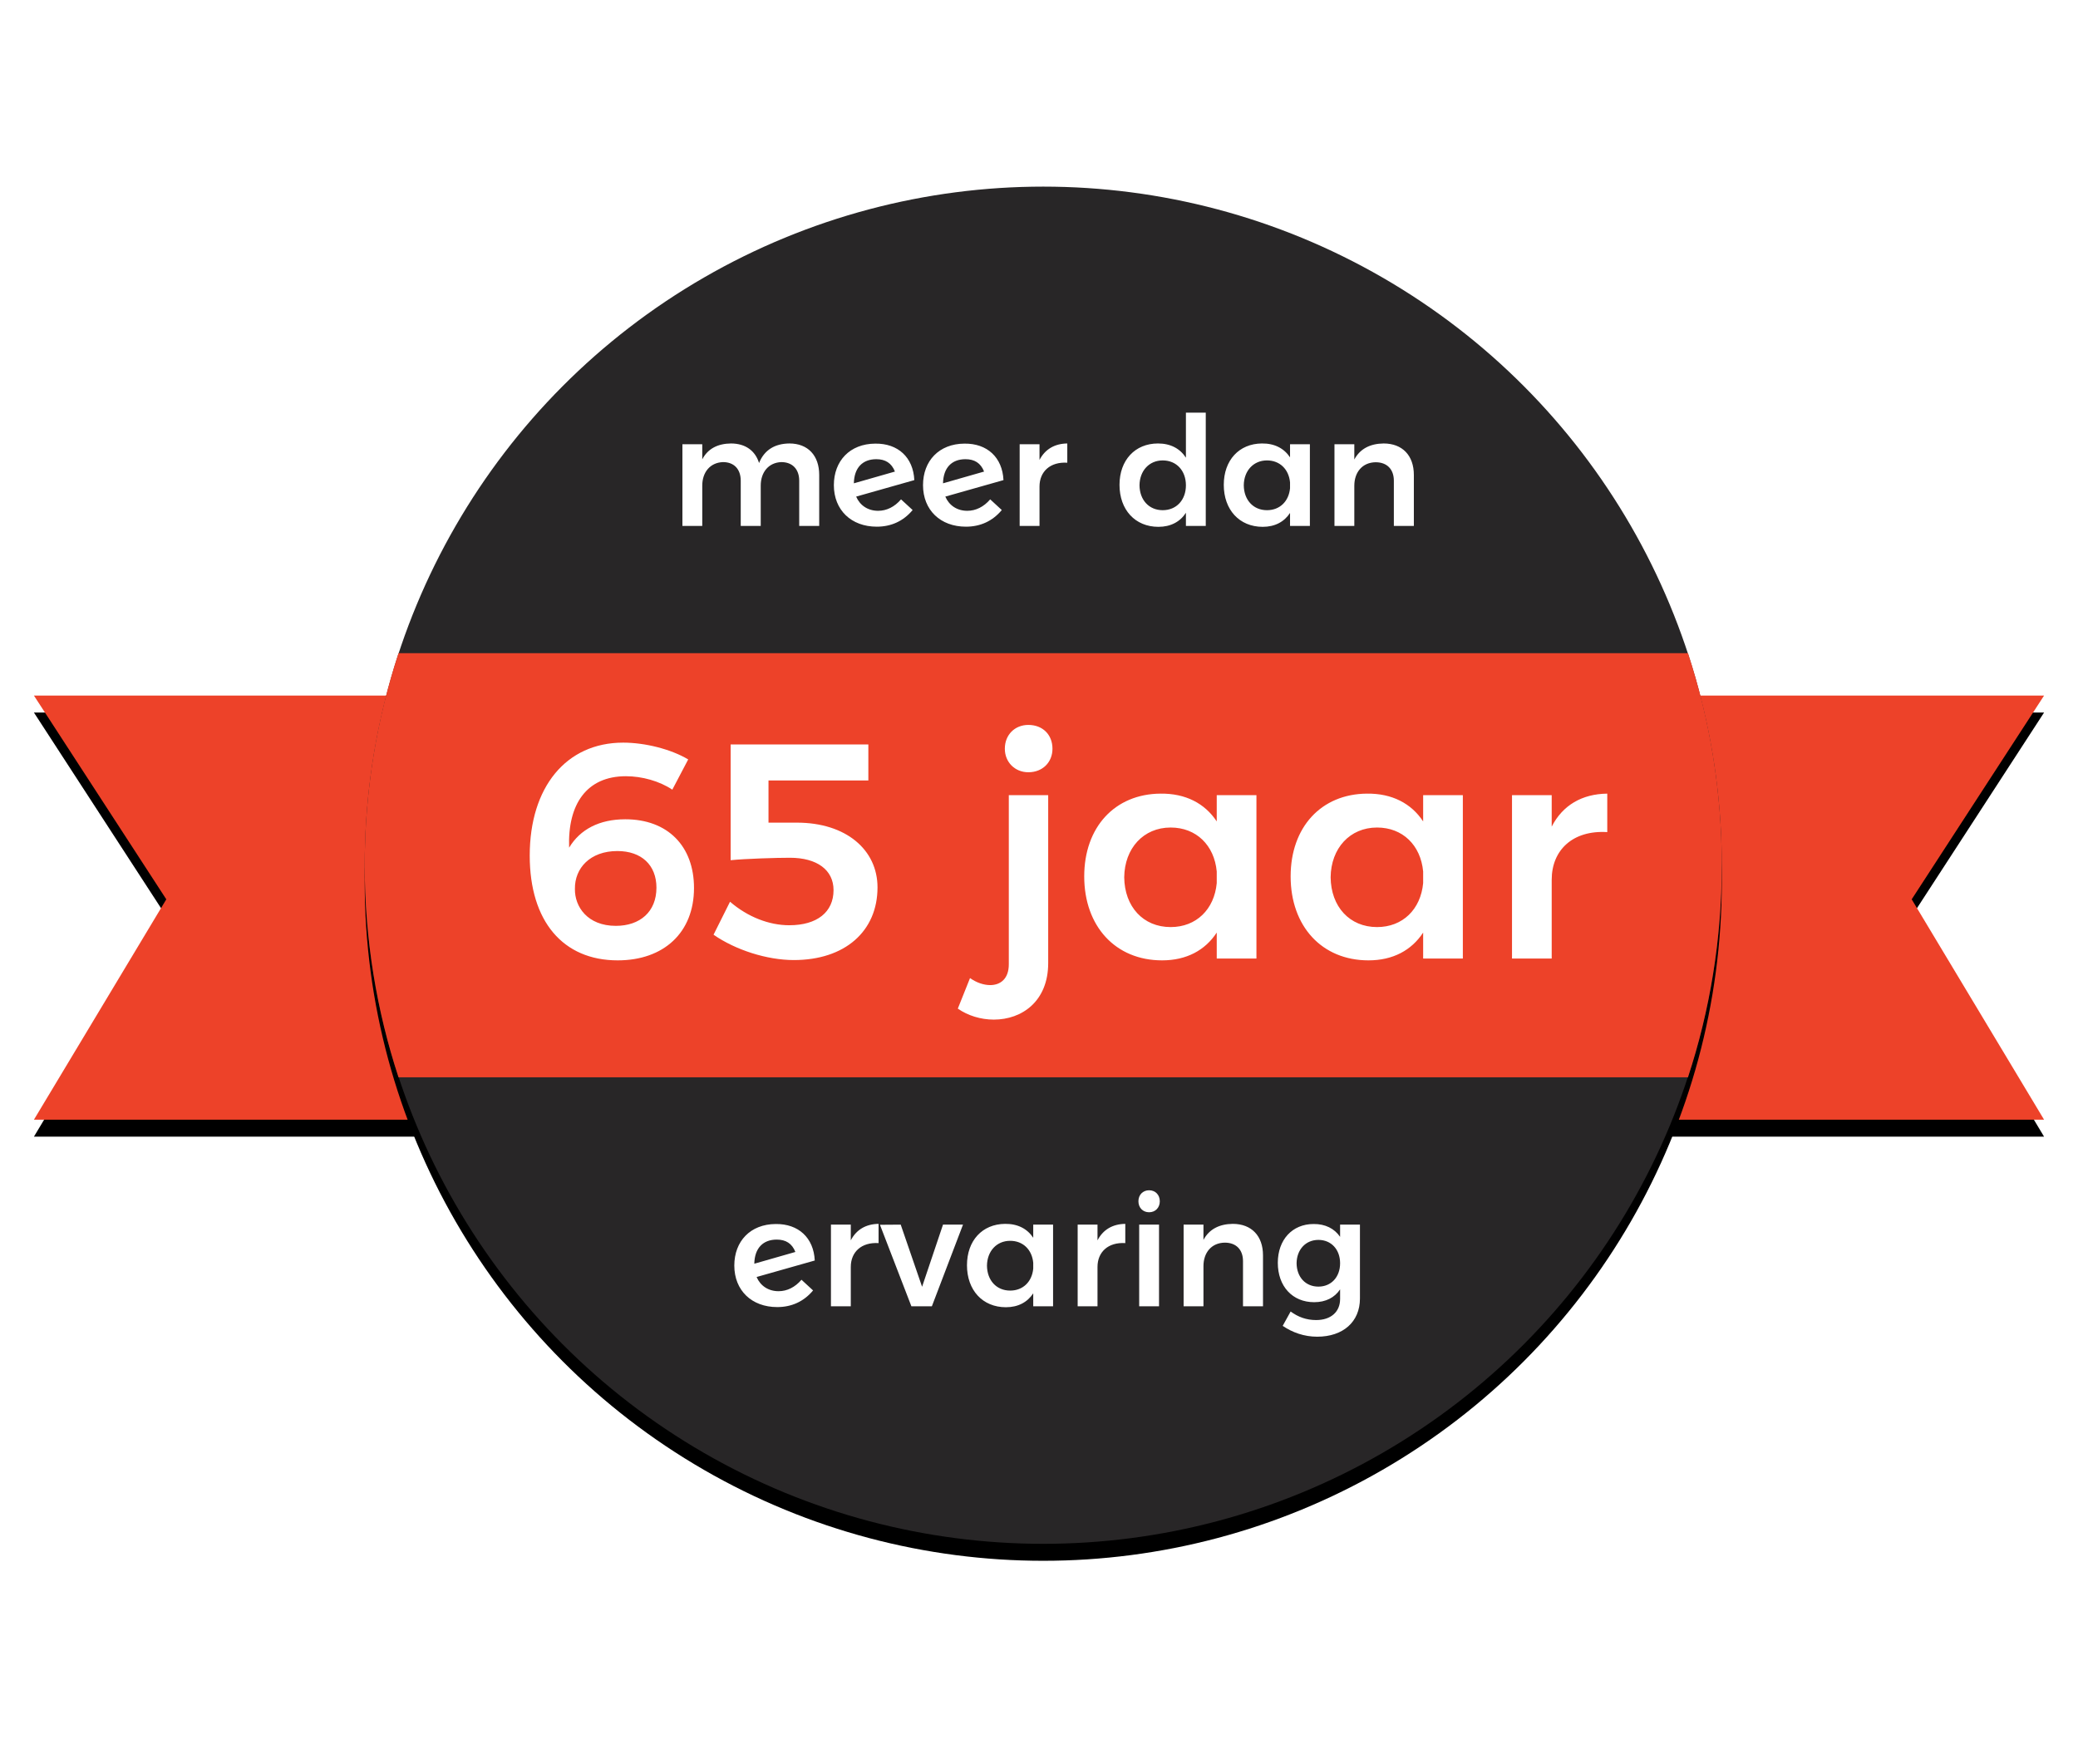 <svg xmlns="http://www.w3.org/2000/svg" xmlns:xlink="http://www.w3.org/1999/xlink" width="245" height="208" viewBox="0 0 245 208">
  <defs>
    <polygon id="65-jaar-label-b" points="120 60 237 60 221.393 84.02 237 110 120 110"/>
    <filter id="65-jaar-label-a" width="112%" height="128%" x="-6%" filterUnits="objectBoundingBox">
      <feOffset dy="2" in="SourceAlpha" result="shadowOffsetOuter1"/>
      <feGaussianBlur in="shadowOffsetOuter1" result="shadowBlurOuter1" stdDeviation="2"/>
      <feColorMatrix in="shadowBlurOuter1" values="0 0 0 0 0   0 0 0 0 0   0 0 0 0 0  0 0 0 0.313 0"/>
    </filter>
    <polygon id="65-jaar-label-d" points="0 60 117 60 101.393 84.02 117 110 0 110"/>
    <filter id="65-jaar-label-c" width="112%" height="128%" x="-6%" filterUnits="objectBoundingBox">
      <feOffset dy="2" in="SourceAlpha" result="shadowOffsetOuter1"/>
      <feGaussianBlur in="shadowOffsetOuter1" result="shadowBlurOuter1" stdDeviation="2"/>
      <feColorMatrix in="shadowBlurOuter1" values="0 0 0 0 0   0 0 0 0 0   0 0 0 0 0  0 0 0 0.313 0"/>
    </filter>
    <circle id="65-jaar-label-f" cx="119" cy="80" r="80"/>
    <filter id="65-jaar-label-e" width="146.2%" height="146.2%" x="-23.1%" y="-21.9%" filterUnits="objectBoundingBox">
      <feOffset dy="2" in="SourceAlpha" result="shadowOffsetOuter1"/>
      <feGaussianBlur in="shadowOffsetOuter1" result="shadowBlurOuter1" stdDeviation="12"/>
      <feColorMatrix in="shadowBlurOuter1" values="0 0 0 0 0   0 0 0 0 0   0 0 0 0 0  0 0 0 0.5 0"/>
    </filter>
  </defs>
  <g fill="none" fill-rule="evenodd" transform="translate(4 22)">
    <use fill="#000" filter="url(#65-jaar-label-a)" xlink:href="#65-jaar-label-b"/>
    <use fill="#ED4229" xlink:href="#65-jaar-label-b"/>
    <g transform="matrix(-1 0 0 1 117 0)">
      <use fill="#000" filter="url(#65-jaar-label-c)" xlink:href="#65-jaar-label-d"/>
      <use fill="#ED4229" xlink:href="#65-jaar-label-d"/>
    </g>
    <use fill="#000" filter="url(#65-jaar-label-e)" xlink:href="#65-jaar-label-f"/>
    <use fill="#282627" xlink:href="#65-jaar-label-f"/>
    <path fill="#ED4229" d="M42.984,105 C40.399,97.135 39,88.731 39,80 C39,71.269 40.399,62.865 42.984,55 L195.016,55 C197.601,62.865 199,71.269 199,80 C199,88.731 197.601,97.135 195.016,105 L42.984,105 Z"/>
    <path fill="#FFF" d="M75.268 71.092C73.756 70.084 71.704 69.508 69.796 69.508 65.152 69.508 62.92 72.82 63.1 77.932 64.396 75.772 66.664 74.584 69.724 74.584 74.728 74.584 77.824 77.752 77.824 82.684 77.824 87.94 74.26 91.216 68.824 91.216 62.38 91.216 58.456 86.608 58.456 78.868 58.456 70.804 62.74 65.548 69.472 65.548 72.028 65.548 75.088 66.304 77.14 67.528L75.268 71.092zM68.788 78.328C65.584 78.328 63.748 80.344 63.784 82.792 63.748 84.88 65.26 87.148 68.608 87.148 71.452 87.148 73.396 85.492 73.396 82.648 73.396 79.984 71.632 78.328 68.788 78.328zM86.608 74.98L89.956 74.98C95.752 74.98 99.46 78.184 99.46 82.612 99.46 87.796 95.608 91.18 89.596 91.18 86.428 91.18 82.72 89.992 80.128 88.192L82.072 84.304C84.16 86.104 86.68 87.076 89.056 87.076 92.332 87.076 94.276 85.528 94.276 82.936 94.276 80.56 92.332 79.12 89.128 79.12 87.58 79.12 83.908 79.228 82.144 79.408L82.144 65.764 98.38 65.764 98.38 70.012 86.608 70.012 86.608 74.98zM117.244 63.46C118.936 63.46 120.088 64.612 120.088 66.268 120.088 67.852 118.936 69.04 117.244 69.04 115.66 69.04 114.472 67.852 114.472 66.268 114.472 64.612 115.66 63.46 117.244 63.46zM119.584 91.54C119.584 96.04 116.488 98.2 113.176 98.2 111.628 98.2 110.116 97.732 108.928 96.904L110.368 93.304C111.124 93.844 111.988 94.132 112.744 94.132 113.968 94.132 114.94 93.376 114.94 91.684L114.94 71.74 119.584 71.74 119.584 91.54zM139.456 71.74L144.136 71.74 144.136 91 139.456 91 139.456 87.94C138.088 90.028 135.892 91.216 133.012 91.216 127.504 91.216 123.832 87.184 123.832 81.316 123.832 75.52 127.432 71.596 132.832 71.56 135.784 71.524 138.052 72.712 139.456 74.836L139.456 71.74zM134.02 87.292C137.044 87.292 139.168 85.204 139.456 82.108L139.456 80.74C139.168 77.644 137.044 75.556 134.02 75.556 130.816 75.556 128.584 78.004 128.548 81.424 128.584 84.88 130.78 87.292 134.02 87.292zM163.792 71.74L168.472 71.74 168.472 91 163.792 91 163.792 87.94C162.424 90.028 160.228 91.216 157.348 91.216 151.84 91.216 148.168 87.184 148.168 81.316 148.168 75.52 151.768 71.596 157.168 71.56 160.12 71.524 162.388 72.712 163.792 74.836L163.792 71.74zM158.356 87.292C161.38 87.292 163.504 85.204 163.792 82.108L163.792 80.74C163.504 77.644 161.38 75.556 158.356 75.556 155.152 75.556 152.92 78.004 152.884 81.424 152.92 84.88 155.116 87.292 158.356 87.292zM178.948 75.448C180.244 72.928 182.512 71.596 185.5 71.56L185.5 76.096C181.432 75.844 178.948 78.22 178.948 81.712L178.948 91 174.268 91 174.268 71.74 178.948 71.74 178.948 75.448zM87.796 130.218C88.804 130.218 89.74 129.75 90.496 128.868L91.864 130.128C90.766 131.442 89.326 132.09 87.634 132.09 84.628 132.09 82.576 130.128 82.576 127.194 82.576 124.332 84.466 122.316 87.454 122.298 90.136 122.262 91.936 123.918 92.062 126.6L85.204 128.544C85.654 129.588 86.59 130.218 87.796 130.218zM87.58 124.134C85.978 124.134 84.97 125.124 84.934 126.978L89.776 125.592C89.38 124.584 88.642 124.134 87.58 124.134zM96.31 124.224C96.958 122.964 98.092 122.298 99.586 122.28L99.586 124.548C97.552 124.422 96.31 125.61 96.31 127.356L96.31 132 93.97 132 93.97 122.37 96.31 122.37 96.31 124.224zM99.748 122.388L102.196 122.37 104.716 129.696 107.182 122.37 109.54 122.37 105.868 132 103.456 132 99.748 122.388zM117.82 122.37L120.16 122.37 120.16 132 117.82 132 117.82 130.47C117.136 131.514 116.038 132.108 114.598 132.108 111.844 132.108 110.008 130.092 110.008 127.158 110.008 124.26 111.808 122.298 114.508 122.28 115.984 122.262 117.118 122.856 117.82 123.918L117.82 122.37zM115.102 130.146C116.614 130.146 117.676 129.102 117.82 127.554L117.82 126.87C117.676 125.322 116.614 124.278 115.102 124.278 113.5 124.278 112.384 125.502 112.366 127.212 112.384 128.94 113.482 130.146 115.102 130.146zM125.398 124.224C126.046 122.964 127.18 122.298 128.674 122.28L128.674 124.548C126.64 124.422 125.398 125.61 125.398 127.356L125.398 132 123.058 132 123.058 122.37 125.398 122.37 125.398 124.224zM131.482 118.32C132.22 118.32 132.742 118.86 132.742 119.616 132.742 120.372 132.22 120.912 131.482 120.912 130.744 120.912 130.222 120.372 130.222 119.616 130.222 118.86 130.744 118.32 131.482 118.32zM130.312 122.37L132.652 122.37 132.652 132 130.312 132 130.312 122.37zM141.346 122.28C143.56 122.28 144.91 123.702 144.91 125.988L144.91 132 142.552 132 142.552 126.672C142.552 125.322 141.742 124.494 140.41 124.494 138.826 124.512 137.89 125.682 137.89 127.266L137.89 132 135.55 132 135.55 122.37 137.89 122.37 137.89 124.17C138.574 122.892 139.78 122.298 141.346 122.28zM154 122.37L156.34 122.37 156.34 131.082C156.34 133.836 154.342 135.582 151.3 135.582 149.752 135.582 148.366 135.078 147.232 134.304L148.168 132.612C149.05 133.26 150.022 133.62 151.174 133.62 152.902 133.62 154 132.666 154 131.136L154 130.002C153.352 130.974 152.308 131.514 150.94 131.514 148.384 131.514 146.656 129.642 146.656 126.87 146.656 124.152 148.366 122.298 150.868 122.298 152.254 122.28 153.334 122.838 154 123.81L154 122.37zM151.444 129.678C152.956 129.678 154 128.544 154 126.924 154 125.304 152.956 124.17 151.444 124.17 149.932 124.17 148.888 125.322 148.87 126.924 148.888 128.544 149.914 129.678 151.444 129.678zM89.076 30.28C91.254 30.28 92.586 31.702 92.586 33.988L92.586 40 90.228 40 90.228 34.672C90.228 33.304 89.418 32.476 88.122 32.476 86.61 32.53 85.692 33.682 85.692 35.248L85.692 40 83.334 40 83.334 34.672C83.334 33.304 82.542 32.476 81.246 32.476 79.716 32.53 78.798 33.682 78.798 35.248L78.798 40 76.458 40 76.458 30.37 78.798 30.37 78.798 32.152C79.464 30.874 80.652 30.298 82.182 30.28 83.874 30.28 85.044 31.126 85.494 32.584 86.124 31.018 87.384 30.298 89.076 30.28zM99.534 38.218C100.542 38.218 101.478 37.75 102.234 36.868L103.602 38.128C102.504 39.442 101.064 40.09 99.372 40.09 96.366 40.09 94.314 38.128 94.314 35.194 94.314 32.332 96.204 30.316 99.192 30.298 101.874 30.262 103.674 31.918 103.8 34.6L96.942 36.544C97.392 37.588 98.328 38.218 99.534 38.218zM99.318 32.134C97.716 32.134 96.708 33.124 96.672 34.978L101.514 33.592C101.118 32.584 100.38 32.134 99.318 32.134zM110.046 38.218C111.054 38.218 111.99 37.75 112.746 36.868L114.114 38.128C113.016 39.442 111.576 40.09 109.884 40.09 106.878 40.09 104.826 38.128 104.826 35.194 104.826 32.332 106.716 30.316 109.704 30.298 112.386 30.262 114.186 31.918 114.312 34.6L107.454 36.544C107.904 37.588 108.84 38.218 110.046 38.218zM109.83 32.134C108.228 32.134 107.22 33.124 107.184 34.978L112.026 33.592C111.63 32.584 110.892 32.134 109.83 32.134zM118.56 32.224C119.208 30.964 120.342 30.298 121.836 30.28L121.836 32.548C119.802 32.422 118.56 33.61 118.56 35.356L118.56 40 116.22 40 116.22 30.37 118.56 30.37 118.56 32.224zM135.822 26.644L138.162 26.644 138.162 40 135.822 40 135.822 38.452C135.138 39.514 134.022 40.108 132.582 40.108 129.828 40.108 127.992 38.092 127.992 35.158 127.992 32.242 129.828 30.28 132.528 30.28 134.004 30.28 135.12 30.874 135.822 31.954L135.822 26.644zM133.086 38.146C134.706 38.146 135.822 36.94 135.822 35.212 135.822 33.484 134.706 32.278 133.086 32.278 131.484 32.278 130.368 33.502 130.35 35.212 130.368 36.94 131.466 38.146 133.086 38.146zM148.098 30.37L150.438 30.37 150.438 40 148.098 40 148.098 38.47C147.414 39.514 146.316 40.108 144.876 40.108 142.122 40.108 140.286 38.092 140.286 35.158 140.286 32.26 142.086 30.298 144.786 30.28 146.262 30.262 147.396 30.856 148.098 31.918L148.098 30.37zM145.38 38.146C146.892 38.146 147.954 37.102 148.098 35.554L148.098 34.87C147.954 33.322 146.892 32.278 145.38 32.278 143.778 32.278 142.662 33.502 142.644 35.212 142.662 36.94 143.76 38.146 145.38 38.146zM159.132 30.28C161.346 30.28 162.696 31.702 162.696 33.988L162.696 40 160.338 40 160.338 34.672C160.338 33.322 159.528 32.494 158.196 32.494 156.612 32.512 155.676 33.682 155.676 35.266L155.676 40 153.336 40 153.336 30.37 155.676 30.37 155.676 32.17C156.36 30.892 157.566 30.298 159.132 30.28z"/>
  </g>
</svg>

